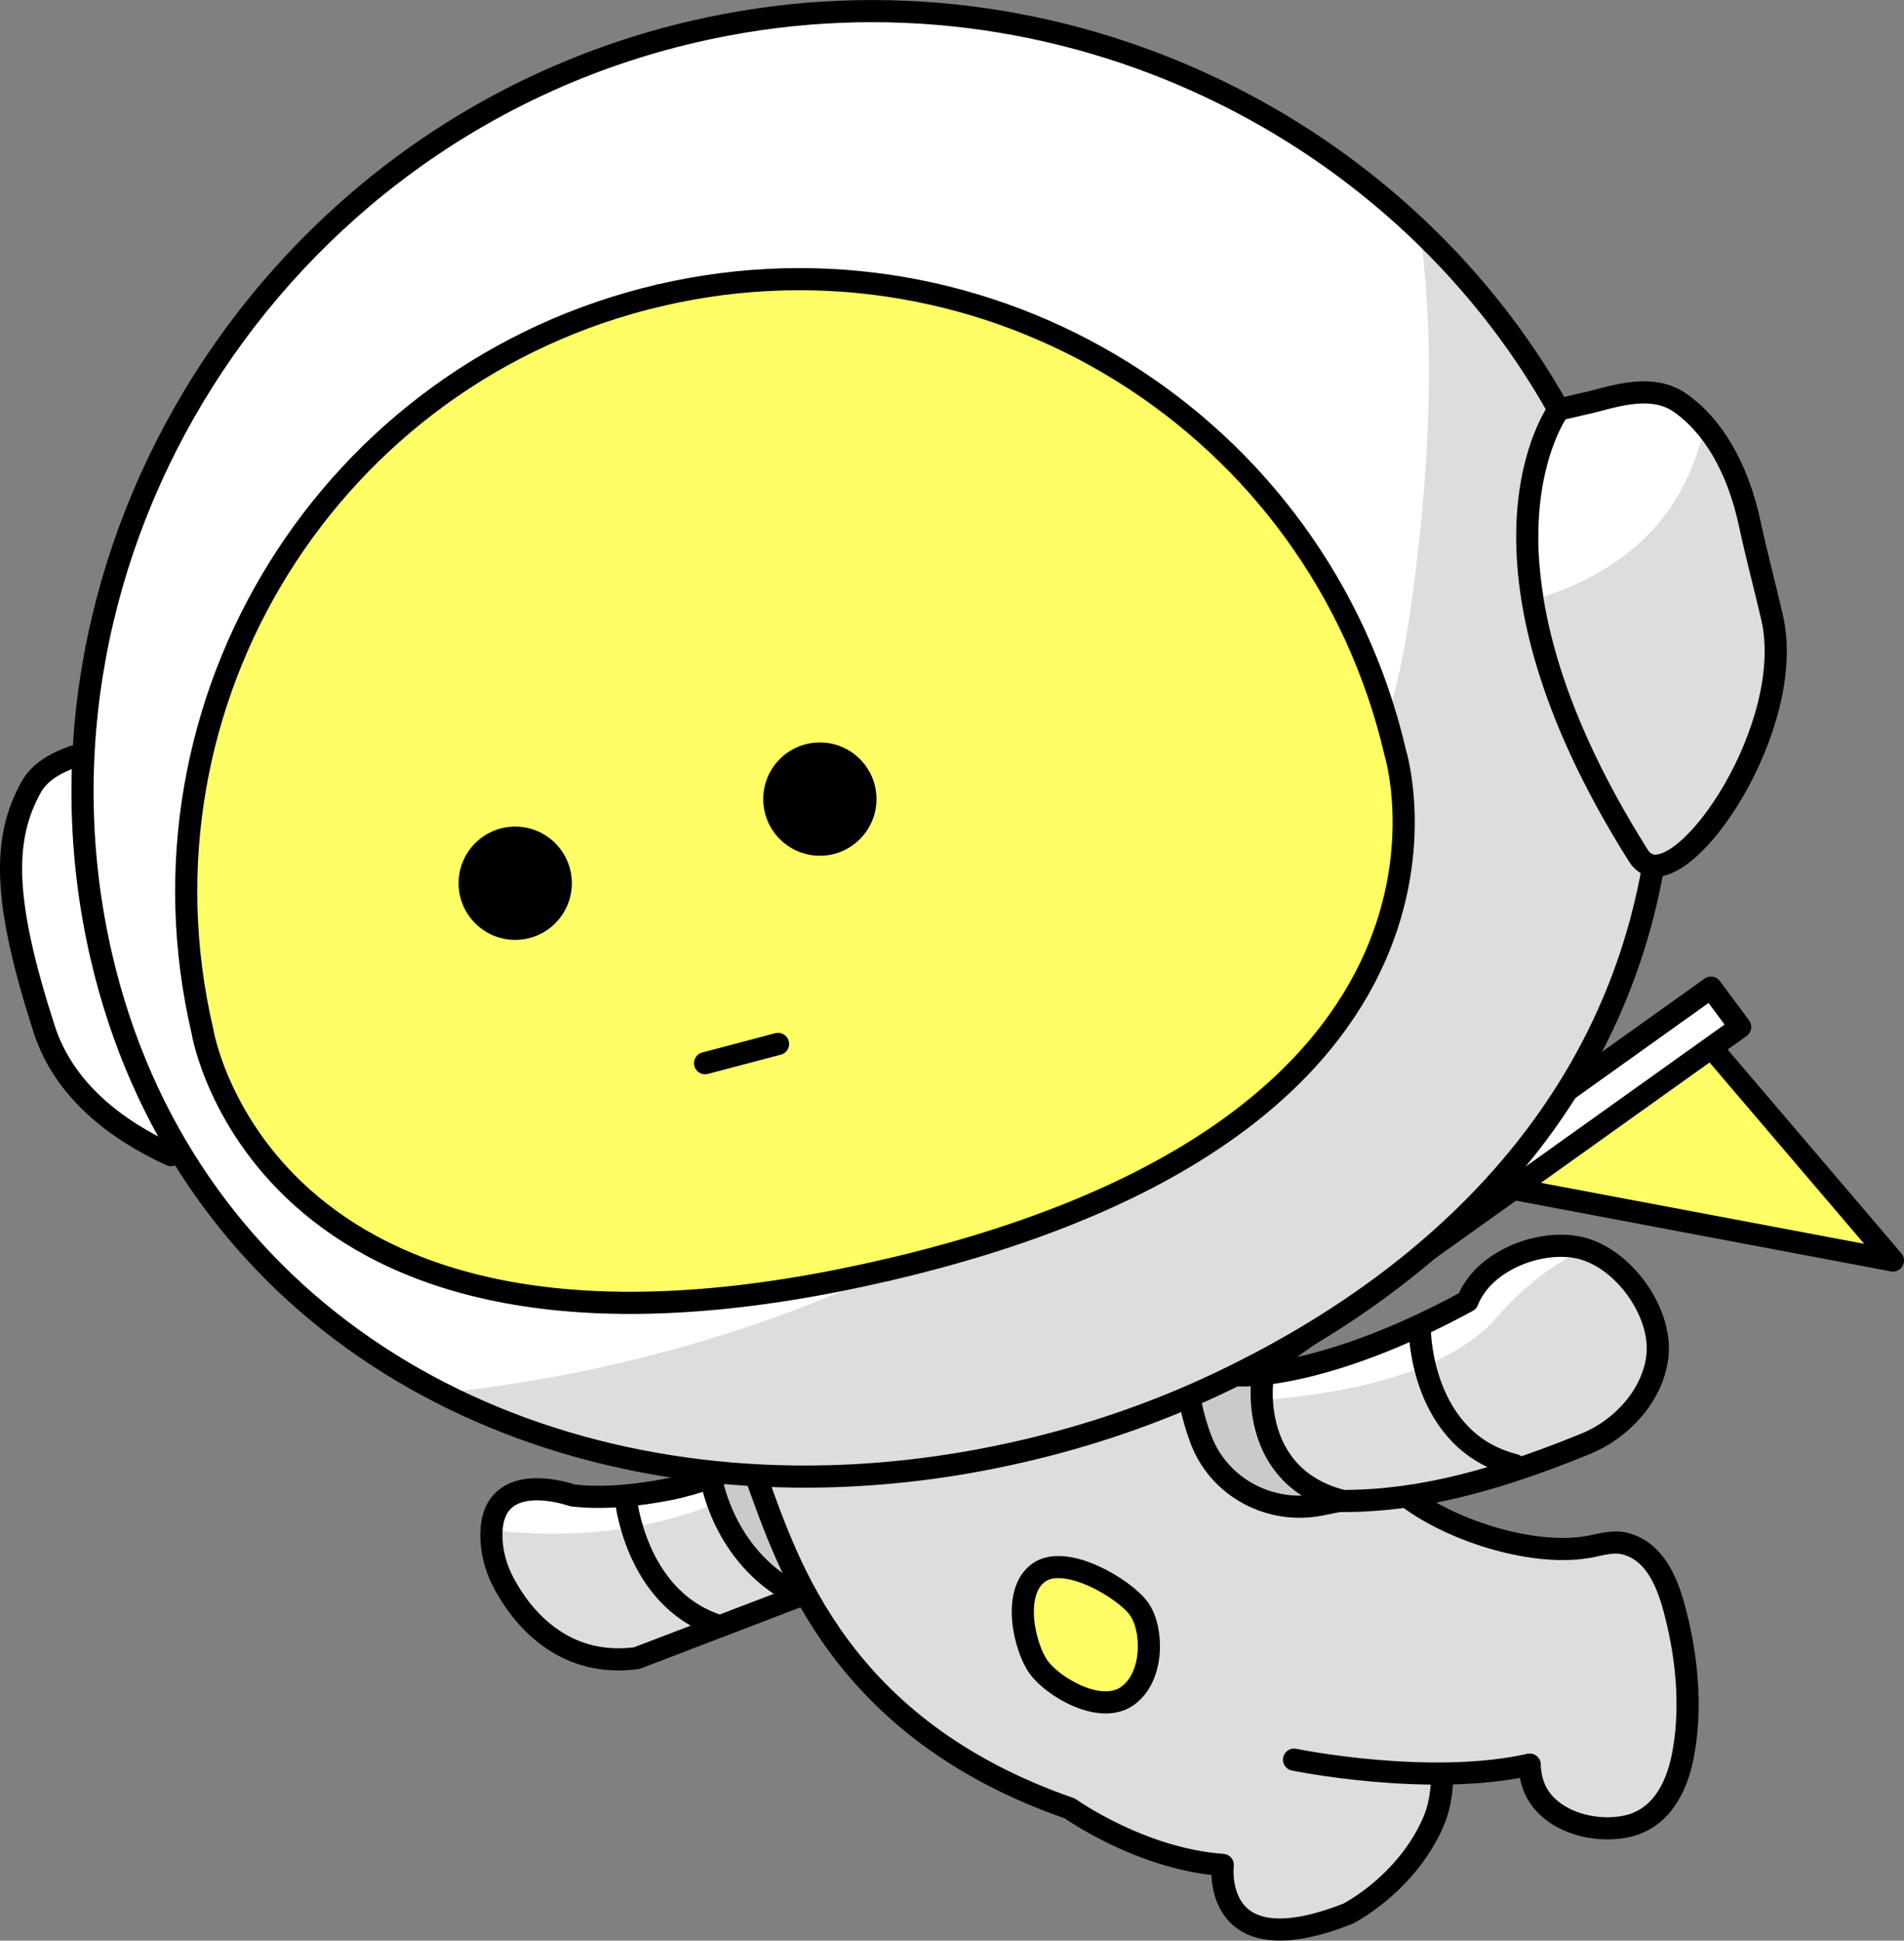 <?xml version="1.0" encoding="UTF-8"?>
<svg id="uuid-147d5f4c-3632-4b4d-b429-7ebc9e48741b" data-name="레이어 2" xmlns="http://www.w3.org/2000/svg" viewBox="0 0 223.62 227.87">
  <rect x="0" y="0" width="223.62" height="227.87" fill="#808080" stroke="none"/>
  <g id="uuid-831f2826-ca1d-46f5-b5b8-f9a5db5f3dfe" data-name="레이어 1">
    <g>
      <path d="m20.09,135.64c-6.34-2.91-12.56-7.54-14.91-14.82C.34,105.79.24,98.53,3.69,92.37c.97-1.73,2.88-2.8,4.92-3.53" style="fill: #fff;"/>
      <g>
        <path d="m208.12,72.47c-.87-3.74-1.83-7.32-2.62-11-1.44-6.75-4.46-11.62-8.23-14.21-3.6-2.48-8.6-.37-11.18.13l-3.01.7.13.68c-2.3,3.84-10.17,20.95,9.23,51.71.25.4.54.68.87.88,4.91,2.88,17.77-16.21,14.82-28.89Z" style="fill: #dcdddd;"/>
        <polygon points="183.07 48.1 183.07 48.11 183.08 48.1 183.07 48.1" style="fill: #efefef;"/>
        <path d="m179.87,59.81l1.5,10.24c11.1-3.75,16.79-10.66,18.85-20.09h0s-3.15-6.05-14.14-2.56l-3.63.47-2.24,7.37-.34,4.57Z" style="fill: #fff;"/>
      </g>
      <g>
        <polygon points="204.38 120.59 105.31 191.08 101.88 186.45 200.95 115.97 204.38 120.59" style="fill: #fff;"/>
        <polyline points="201.14 123.17 222.32 148.01 177.53 139.76" style="fill: #ffff65;"/>
        <polygon points="204.38 120.59 119.4 181.25 115.97 176.62 200.95 115.97 204.38 120.59" style="fill: none; stroke: #000; stroke-linecap: round; stroke-linejoin: round; stroke-width: 2.6px;"/>
        <polyline points="201.14 123.17 222.32 148.01 178.37 139.72" style="fill: none; stroke: #000; stroke-linecap: round; stroke-linejoin: round; stroke-width: 2.6px;"/>
      </g>
      <path d="m194.07,102.24c-5.04,27.67-24.71,47.93-51.48,60.44-6.96,3.25-14.45,5.85-22.37,7.69-7.76,1.81-15.47,2.79-23,2.98-40.65,1.02-76.01-21.09-85.3-60.97C.91,65.11,31.74,15.29,81.4,3.73c41.29-9.62,82.59,10.24,101.67,44.38h0s-12.85,17.16,9.36,52.38c.25.4.54.68.87.88" style="fill: #fff;"/>
      <g>
        <path d="m142.82,121.2c12.12-13.69,20.15-30.98,22.76-49.08,2.04-14.09,3.21-30.42,1.18-44.98C145.11,6.44,113.26-3.7,81.4,3.73,31.74,15.29.91,65.11,11.92,112.38c5.53,23.74,20.3,41.18,39.93,51.2,33.29-3.48,68.79-17.32,90.97-42.38Z" style="fill: #fff;"/>
        <path d="m193.3,101.36c-.33-.19-.62-.48-.87-.88-22.21-35.22-9.36-52.39-9.36-52.39h0c-4.36-7.79-9.89-14.84-16.3-20.96,2.03,14.56.85,30.89-1.18,44.98-2.61,18.1-10.65,35.39-22.76,49.08-22.18,25.06-57.68,38.9-90.97,42.38,13.34,6.81,28.92,10.19,45.37,9.78,7.53-.19,15.24-1.17,23-2.98,7.92-1.85,15.42-4.44,22.37-7.69,26.77-12.51,46.44-32.77,51.48-60.44l-.77-.88Z" style="fill: #dcdddd;"/>
      </g>
      <polygon points="85.86 172.75 79.05 174.77 71.61 175.73 67.99 175.66 65.21 174.98 60.34 175.37 58.08 177.89 58.27 185.15 61.71 190.25 66.68 193.84 73.63 195.29 94.49 187.47 101.33 197.26 109.55 204.27 118.1 209.24 127.8 213.54 135.47 217.24 143.58 219.21 144.25 223.15 146.35 225.71 150.47 226.57 154.75 226.29 160.23 223.52 165.68 218.62 168.29 214.03 169.39 208.49 178.21 207.75 179.65 207.62 180.69 211.28 184.01 213.83 188.71 214.68 193.28 213.83 196.27 210.26 197.91 203.69 197.91 195.95 196.78 189.4 194.71 183.85 192.05 181.7 189.22 181.38 183.63 181.89 178.39 181.35 171.92 179.42 165.47 175.88 174.8 173.81 188.06 168.62 193.08 164.16 194.73 157.05 192.25 150.99 186.9 146.76 181.03 146.49 176.26 148.33 173.85 150.35 171.84 153.28 166.76 155.83 154.75 160.53 147.39 161.27 146.94 161.03 132.07 166.95 120.56 169.51 85.86 172.75" style="fill: #fff;"/>
      <polygon points="85.86 172.75 79.05 174.77 71.61 175.73 67.99 175.66 65.21 174.98 60.34 175.37 58.08 177.89 58.27 185.15 61.71 190.25 66.68 193.84 73.63 195.29 94.49 187.47 101.33 197.26 109.55 204.27 118.1 209.24 127.8 213.54 135.47 217.24 143.58 219.21 144.25 223.15 146.35 225.71 150.47 226.57 154.75 226.29 160.23 223.52 165.68 218.62 168.29 214.03 169.39 208.49 178.21 207.75 179.65 207.62 180.69 211.28 184.01 213.83 188.71 214.68 193.28 213.83 196.27 210.26 197.91 203.69 197.91 195.95 196.78 189.4 194.71 183.85 192.05 181.7 189.22 181.38 183.63 181.89 178.39 181.35 171.92 179.42 165.47 175.88 174.8 173.81 188.06 168.62 193.08 164.16 194.73 157.05 192.25 150.99 186.9 146.76 181.03 146.49 176.26 148.33 173.85 150.35 171.84 153.28 166.76 155.83 154.75 160.53 147.39 161.27 146.94 161.03 132.07 166.95 120.56 169.51 85.86 172.75" style="fill: #dcdddd;"/>
      <g>
        <path d="m175.22,155.34s4.88-6.16,10.99-8.61l-5.19-.23-4.77,1.84-2.4,2.02-2.01,2.93-5.08,2.54-12.01,4.7-7.36.74-.45-.24-9.22,3.67c7.56.16,28.5-.27,37.5-9.36Z" style="fill: #fff;"/>
        <path d="m91.82,172.19l-5.96.56-6.81,2.02-7.44.96-3.62-.07-2.78-.68-4.87.39-2.25,2.51.05,1.82c6.85.8,21.63,1.21,33.69-7.52Z" style="fill: #fff;"/>
      </g>
      <path d="m83.61,173.99s1.61,9.42,10.49,13.48l-5.35-14.13-5.14.64Z" style="fill: #c9caca;"/>
      <path d="m148.26,162.06s-1.59,11.26,9.24,14.13l-2.37.48c-5.89,1.19-11.89-1.95-14.05-7.56-.49-1.28-.93-2.73-1.27-4.39l6.17-3.34,2.29.67Z" style="fill: #c9caca;"/>
      <path d="m121.99,195.77c-1.67-2.31-3.18-8.81-.01-11.1s10.11,1.91,11.78,4.22c1.67,2.31,1.84,7.95-1.33,10.24s-8.77-1.05-10.44-3.37Z" style="fill: #ffff65;"/>
      <path d="m156.67,176.25c8.44.13,17.21-1.66,29.59-6.73,4.16-1.7,7.83-5.63,8.39-10.2.65-5.3-4.18-11.93-9.49-12.88-4.66-.84-11,1.71-12.8,6.34-17.15,9.33-26.85,8.72-26.85,8.72" style="fill: none; stroke: #000; stroke-linecap: round; stroke-linejoin: round; stroke-width: 2.6px;"/>
      <path d="m121.99,195.77c-1.67-2.31-3.18-8.81-.01-11.1s10.11,1.91,11.78,4.22c1.67,2.31,1.84,7.95-1.33,10.24s-8.77-1.05-10.44-3.37Z" style="fill: none; stroke: #000; stroke-linecap: round; stroke-linejoin: round; stroke-width: 2.6px;"/>
      <g>
        <path d="m163.87,88.38c-9.01-38.67-47.68-62.72-86.37-53.71-38.69,9.01-62.75,47.67-53.74,86.35,0,0,7.16,45.16,80.33,28.12,73.17-17.05,59.77-60.76,59.77-60.76Z" style="fill: #ffff65;"/>
        <path d="m77.5,34.67c-38.69,9.01-62.75,47.67-53.74,86.35,0,0,7.16,45.16,80.33,28.12" style="fill: none; stroke: #000; stroke-linecap: round; stroke-linejoin: round; stroke-width: 2.6px;"/>
        <path d="m77.5,34.67c38.69-9.01,77.36,15.03,86.37,53.71,0,0,13.54,43.68-59.63,60.73" style="fill: none; stroke: #000; stroke-linecap: round; stroke-linejoin: round; stroke-width: 2.6px;"/>
      </g>
      <path d="m20.09,135.64c-6.34-2.91-12.56-7.54-14.91-14.82C.34,105.79.24,98.53,3.69,92.37c.97-1.73,2.88-2.8,4.92-3.53" style="fill: none; stroke: #000; stroke-linecap: round; stroke-linejoin: round; stroke-width: 2.6px;"/>
      <path d="m193.3,101.36c4.91,2.88,17.77-16.21,14.82-28.89-.87-3.74-1.83-7.32-2.62-11-1.45-6.75-4.46-11.62-8.23-14.21-3.6-2.48-8.6-.37-11.18.13l-3.01.7" style="fill: none; stroke: #000; stroke-linecap: round; stroke-linejoin: round; stroke-width: 2.6px;"/>
      <path d="m183.07,48.1h0s-12.85,17.16,9.36,52.38c.25.4.54.68.87.88" style="fill: none; stroke: #000; stroke-linecap: round; stroke-linejoin: round; stroke-width: 2.6px;"/>
      <path d="m194.07,102.24c-5.04,27.67-24.71,47.93-51.48,60.44-6.96,3.25-14.45,5.85-22.37,7.69-7.76,1.81-15.47,2.79-23,2.98-40.65,1.02-76.01-21.09-85.3-60.97C.91,65.11,31.74,15.29,81.4,3.73c41.29-9.62,82.59,10.24,101.67,44.38" style="fill: none; stroke: #000; stroke-linecap: round; stroke-linejoin: round; stroke-width: 2.6px;"/>
      <path d="m88.85,173.54c3.67,10.02,9.66,29.4,36.8,38.81,0,0,8.34,5.95,17.96,6.63,0,0-1.48,12.13,14.72,5.72,0,0,6.24-3.14,9.58-9.84.87-1.73,1.37-3.3,1.49-6.37" style="fill: none; stroke: #000; stroke-linecap: round; stroke-linejoin: round; stroke-width: 2.6px;"/>
      <path d="m179.65,207.21c.1,2.23.84,3.67,1.96,4.8,2.29,2.29,6.14,3.08,9.25,2.48,4.12-.8,6.04-4.47,6.79-8.33.98-5.07.58-10.54-.58-15.55-.83-3.57-2.14-8.35-6.27-9.37-1.26-.31-2.57.06-3.84.32-6.49,1.35-16.2-1.7-21.51-5.67" style="fill: none; stroke: #000; stroke-linecap: round; stroke-linejoin: round; stroke-width: 2.6px;"/>
      <path d="m151.98,206.62s15.75,3.24,27.67.59" style="fill: none; stroke: #000; stroke-linecap: round; stroke-linejoin: round; stroke-width: 2.6px;"/>
      <path d="m84.91,172.94s-3,1.27-6.33,1.93c-3.32.65-7.59,1.18-11.35.72,0,0-10-3.6-9.5,5.3.1,1.79.64,3.52,1.49,5.1,1.94,3.59,6.68,9.89,15.56,8.71l18.71-7.16" style="fill: none; stroke: #000; stroke-linecap: round; stroke-linejoin: round; stroke-width: 2.6px;"/>
      <path d="m73.51,176.04s1.1,11.41,10.45,14.71" style="fill: none; stroke: #000; stroke-linecap: round; stroke-linejoin: round; stroke-width: 2.6px;"/>
      <path d="m166.76,156.33s.14,12.91,11.08,15.68" style="fill: none; stroke: #000; stroke-linecap: round; stroke-linejoin: round; stroke-width: 2.6px;"/>
      <path d="m148.26,162.06s-1.59,11.26,9.24,14.13l-2.37.48c-5.89,1.19-11.89-1.95-14.05-7.56-.49-1.28-.93-2.73-1.27-4.39" style="fill: none; stroke: #000; stroke-linecap: round; stroke-linejoin: round; stroke-width: 2.6px;"/>
      <path d="m83.61,173.99s1.61,9.42,10.49,13.48" style="fill: none; stroke: #000; stroke-linecap: round; stroke-linejoin: round; stroke-width: 2.6px;"/>
      <g>
        <circle cx="60.51" cy="103.71" r="6.65"/>
        <circle cx="96.29" cy="93.83" r="6.65"/>
        <line x1="91.38" y1="122.58" x2="82.81" y2="124.84" style="fill: none; stroke: #000; stroke-linecap: round; stroke-linejoin: round; stroke-width: 2.6px;"/>
      </g>
    </g>
  </g>
</svg>